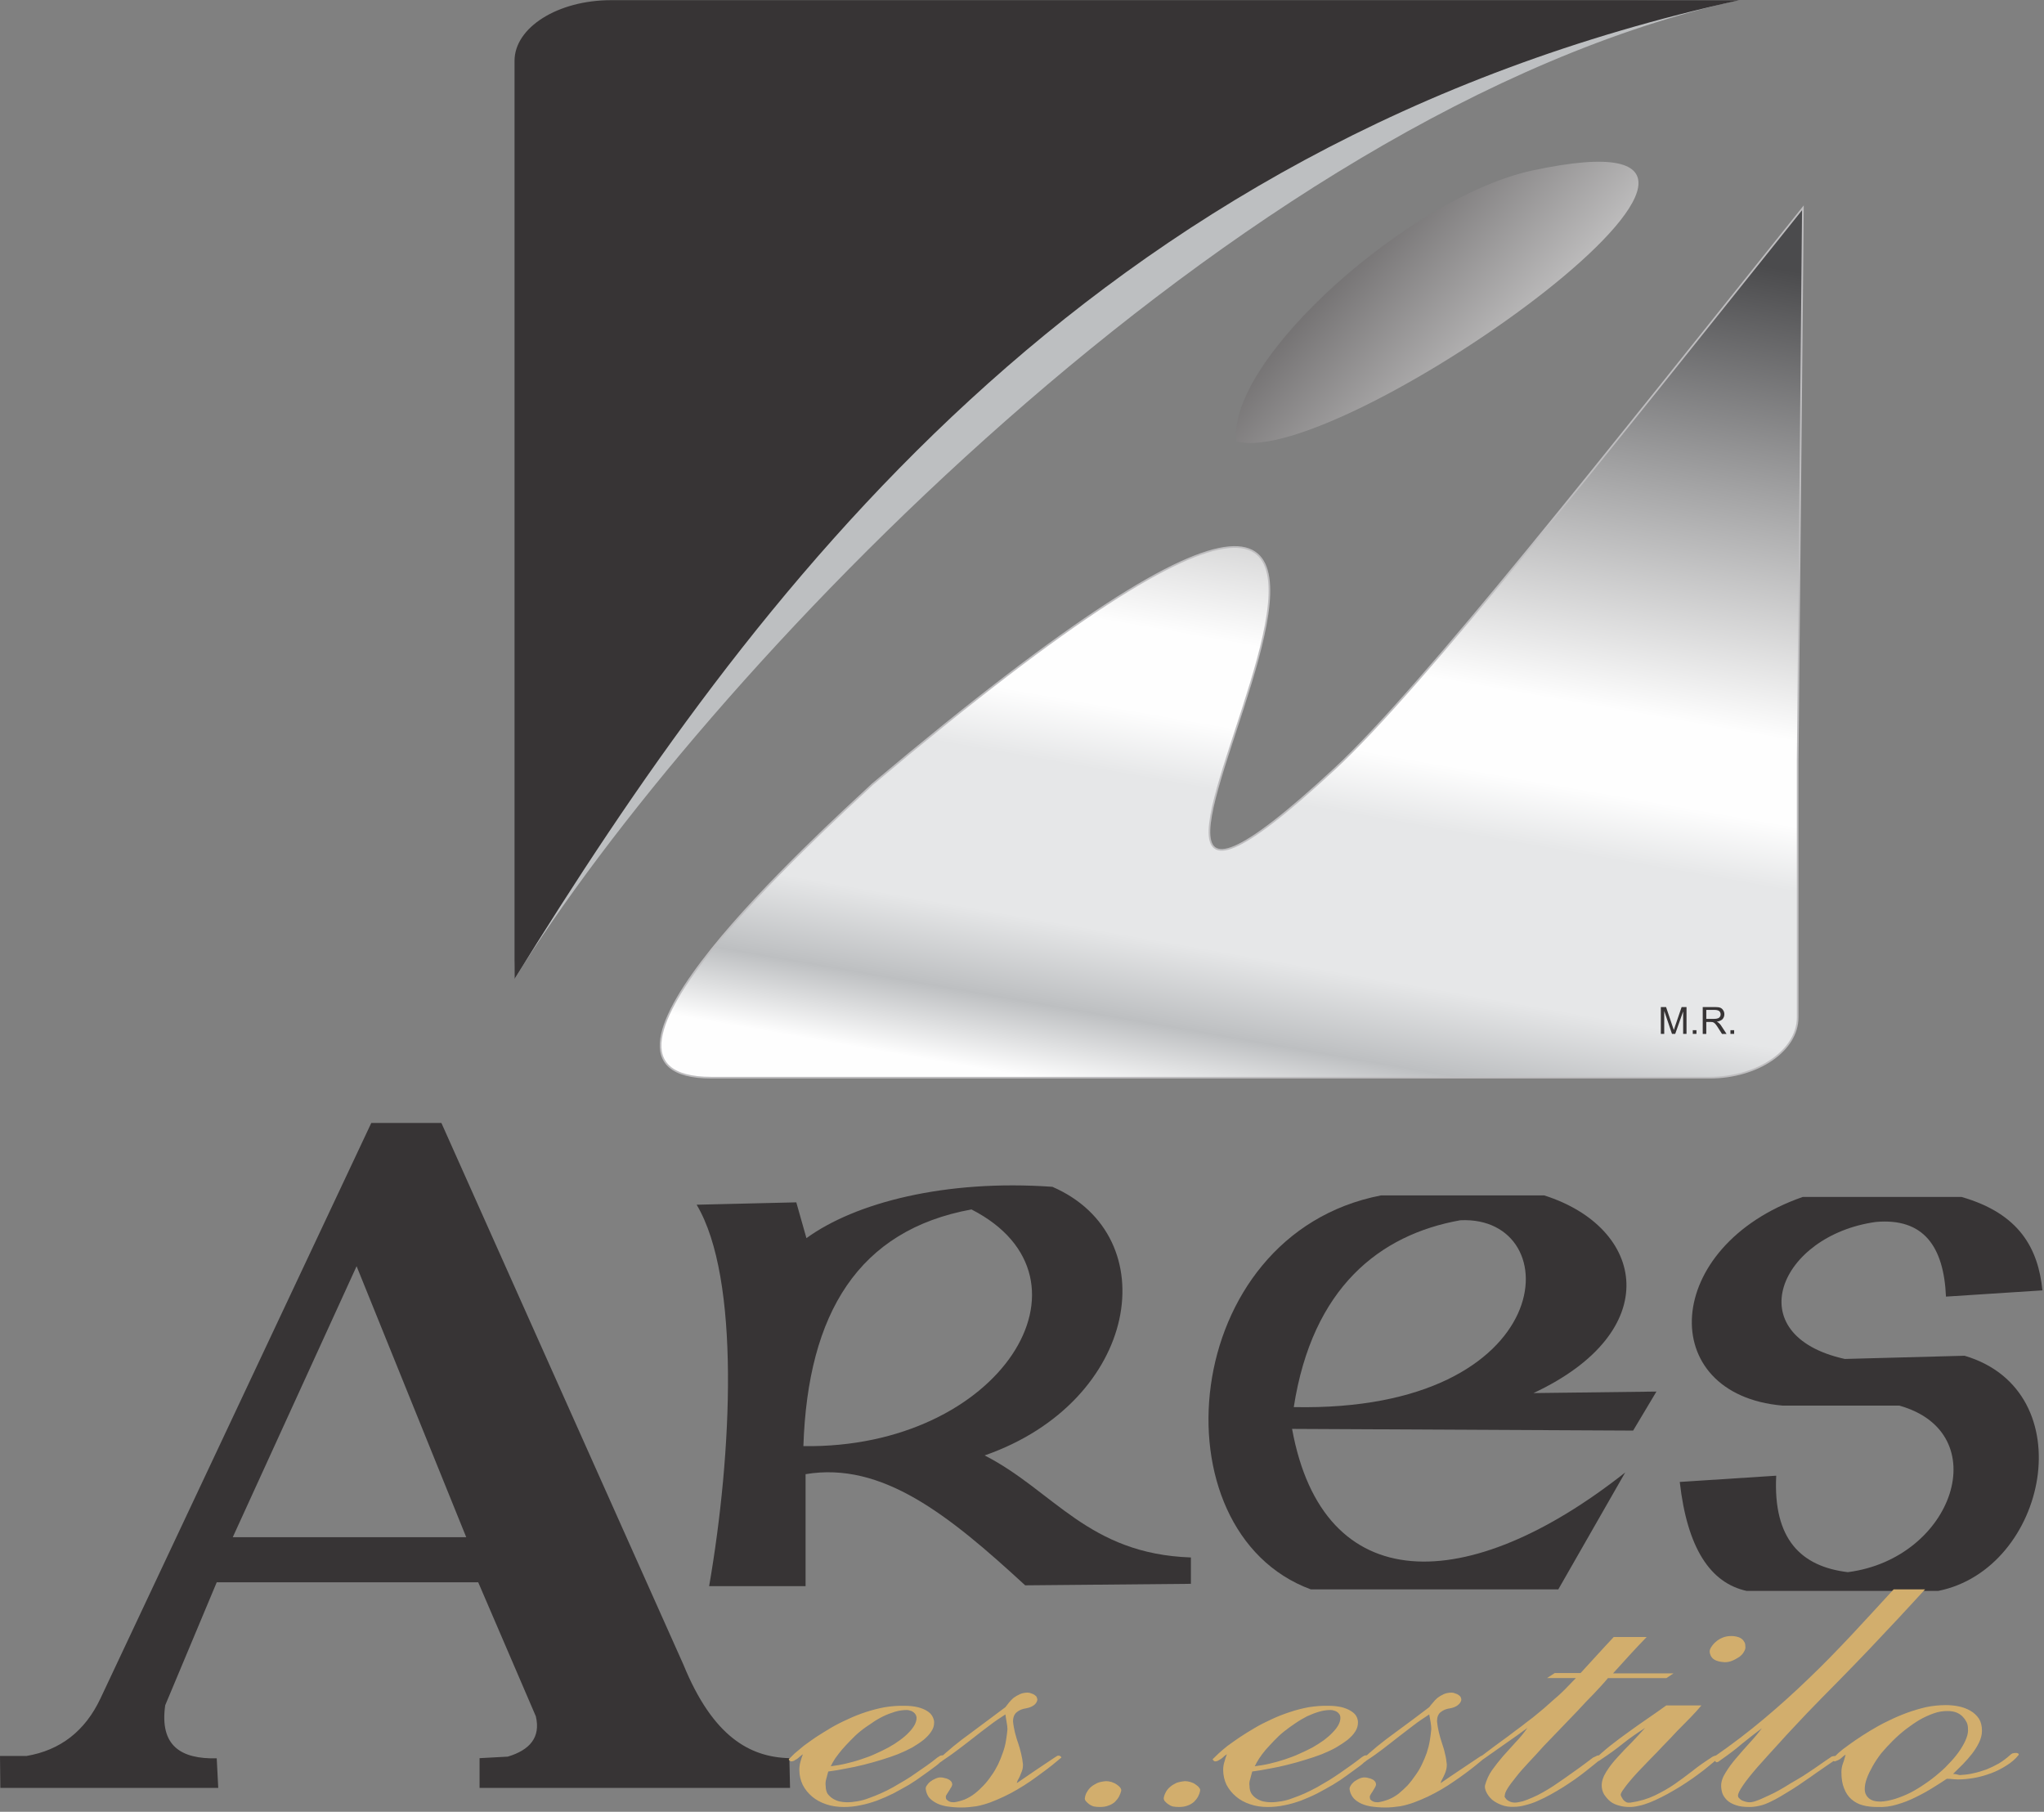 <?xml version="1.0" encoding="UTF-8" standalone="no"?><!DOCTYPE svg PUBLIC "-//W3C//DTD SVG 1.1//EN" "http://www.w3.org/Graphics/SVG/1.1/DTD/svg11.dtd"><svg width="100%" height="100%" viewBox="0 0 343 304" version="1.1" xmlns="http://www.w3.org/2000/svg" xmlns:xlink="http://www.w3.org/1999/xlink" xml:space="preserve" xmlns:serif="http://www.serif.com/" style="fill-rule:evenodd;clip-rule:evenodd;"><rect x="0" y="0" width="343" height="304" fill="#808080" stroke="none"/><path d="M152.334,0.907l139.578,-0.907c-84.869,18.68 -174.926,114.746 -205.569,164.268c0,-46.233 53.518,-111.997 53.518,-155.481c0,-4.337 5.613,-7.823 12.473,-7.88Z" style="fill:#bdbfc1;"/><path d="M102.529,0.028l189.383,0c-110.098,24.18 -165.827,99.978 -205.569,164.24l0,-154.063c0,-5.613 7.285,-10.177 16.186,-10.177Z" style="fill:#373435;"/><path d="M207.468,74.041c17.603,5.046 104.23,-57.118 49.691,-45.439c-20.438,4.393 -51.307,31.691 -49.691,45.439Z" style="fill:url(#_Linear1);"/><path d="M302.542,34.866l-0.879,92.92l-0,42.916c-0,5.556 -6.661,10.12 -14.797,10.12l-167.471,0c-27.127,0 18.227,-41.046 27.043,-49.266c134.986,-113.641 11.48,58.677 77.499,-2.523c14.627,-13.55 45.978,-53.433 78.605,-94.167Z" style="fill:url(#_Linear2);stroke:#bebdbf;stroke-width:0.28px;"/><path d="M0,294.633l0.057,5.358l36.567,-0l-0.255,-4.961c-5.982,0.142 -9.61,-2.069 -8.646,-8.901l8.646,-20.636l43.88,-0l9.666,22.479c0.85,3.543 -1.021,5.669 -4.706,6.774l-4.733,0.256l-0,4.989l52.1,-0l-0.113,-4.989c-6.661,-0.171 -12.841,-3.629 -17.773,-15.676l-40.621,-90.907l-11.763,-0l-45.44,96.548c-2.579,5.471 -6.718,8.702 -12.416,9.666l-4.45,0Zm59.839,-82.176l-20.778,45.467l39.175,0l-18.397,-45.467Z" style="fill:#373435;"/><path d="M133.625,201.742l-16.724,0.397c7.37,12.33 5.953,41.754 2.097,64.006l16.186,-0l0,-18.794c12.841,-2.154 24.01,6.832 36.851,18.652l27.808,-0.255l-0,-4.422c-17.263,-0.595 -22.989,-11.169 -34.612,-17.121c25.938,-9.043 30.53,-36.766 11.367,-45.071c-18.028,-1.276 -33.137,2.693 -41.272,8.617l-1.701,-6.009Zm29.395,1.19c22.621,11.566 4.961,40.196 -28.204,39.714c0.737,-22.337 9.269,-36.255 28.204,-39.714Z" style="fill:#373435;"/><path d="M272.721,247.068l-11.225,19.615l-41.527,0c-26.419,-9.751 -22.252,-59.499 11.763,-66.103l27.411,-0c17.008,5.414 20.353,22.79 -1.814,33.165l20.636,-0.255l-3.911,6.548l-57.232,-0.284c5.216,28.574 29.537,28.12 55.899,7.314Zm-27.666,-42.322c18.312,-0.878 16.753,32.259 -27.949,31.352c3.118,-20.07 14.428,-28.942 27.949,-31.352Z" style="fill:#373435;"/><path d="M310.082,263.792c-7.824,-0.935 -12.558,-5.499 -12.019,-16.186l-16.186,1.049c1.247,11.055 5.103,16.951 11.225,18.284l32.145,-0c18.34,-3.657 24.492,-33.534 4.422,-39.459l-20.097,0.539c-18.029,-3.997 -10.97,-20.75 5.215,-22.989c8.051,-0.709 11.396,4.167 11.764,12.529l16.186,-1.049c-0.709,-6.973 -3.798,-12.869 -13.578,-15.675l-26.646,-0c-23.641,8.248 -24.746,33.137 -3.401,35.008l19.587,-0c16.243,4.507 9.184,25.653 -8.617,27.949Z" style="fill:#373435;"/><g id="_1944426138816"><path d="M151.795,286.214c0.822,0 1.559,0.085 2.183,0.227c0.652,0.17 1.162,0.368 1.559,0.624c0.425,0.255 0.709,0.538 0.907,0.878c0.199,0.369 0.312,0.709 0.312,1.049c-0,0.567 -0.142,1.049 -0.482,1.531c-0.312,0.51 -0.765,0.964 -1.304,1.417c-0.539,0.425 -1.19,0.851 -1.899,1.276c-0.737,0.397 -1.531,0.765 -2.438,1.134c-0.879,0.34 -1.814,0.652 -2.75,0.935c-0.963,0.312 -1.955,0.567 -2.948,0.822c-1.02,0.255 -2.041,0.482 -3.061,0.652c-0.992,0.198 -1.956,0.369 -2.891,0.482c-0.114,0.453 -0.227,0.879 -0.34,1.276c-0.114,0.396 -0.142,0.765 -0.086,1.162c0,0.51 0.114,0.907 0.284,1.247c0.227,0.312 0.51,0.595 0.85,0.822c0.34,0.227 0.737,0.397 1.163,0.51c0.425,0.085 0.85,0.142 1.247,0.142c0.595,0 1.19,-0.057 1.814,-0.17c0.652,-0.113 1.276,-0.284 1.928,-0.539c0.623,-0.226 1.303,-0.482 1.984,-0.793c0.708,-0.312 1.389,-0.652 2.041,-1.021c0.652,-0.368 1.332,-0.765 1.984,-1.162c0.68,-0.397 1.304,-0.822 1.899,-1.247c0.624,-0.425 1.219,-0.851 1.843,-1.276c0.595,-0.425 1.162,-0.85 1.672,-1.275c0.114,-0.086 0.255,-0.171 0.397,-0.256c0.142,-0.113 0.34,-0.141 0.567,-0.141c0.057,-0 0.142,0.028 0.255,0.113c0.113,0.057 0.142,0.142 0.085,0.227c-0.057,0.113 -0.227,0.34 -0.567,0.623c-0.312,0.312 -0.737,0.681 -1.304,1.078c-0.538,0.425 -1.162,0.85 -1.871,1.36c-0.68,0.51 -1.445,1.021 -2.267,1.531c-0.851,0.482 -1.701,0.964 -2.608,1.446c-0.907,0.453 -1.814,0.85 -2.778,1.219c-0.964,0.34 -1.899,0.623 -2.835,0.793c-0.907,0.199 -1.842,0.284 -2.749,0.284c-1.049,-0 -2.041,-0.142 -2.948,-0.454c-0.936,-0.312 -1.701,-0.737 -2.382,-1.304c-0.652,-0.567 -1.19,-1.219 -1.559,-1.956c-0.368,-0.765 -0.567,-1.615 -0.567,-2.523c0,-0.425 0.057,-0.878 0.171,-1.303c0.113,-0.454 0.255,-0.879 0.425,-1.304c-0.227,0.141 -0.425,0.311 -0.652,0.51c-0.199,0.198 -0.397,0.34 -0.652,0.453c-0.114,0.085 -0.199,0.142 -0.34,0.17c-0.114,0.057 -0.227,0.057 -0.341,0.057c-0.113,-0.028 -0.198,-0.085 -0.311,-0.198c-0.085,-0.085 -0.085,-0.142 -0.029,-0.199c0.227,-0.226 0.539,-0.538 0.936,-0.935c0.425,-0.369 0.935,-0.794 1.53,-1.276c0.596,-0.453 1.304,-0.935 2.07,-1.474c0.793,-0.51 1.615,-1.02 2.466,-1.53c0.879,-0.511 1.814,-0.993 2.835,-1.446c0.992,-0.482 2.04,-0.879 3.061,-1.219c1.049,-0.34 2.126,-0.624 3.231,-0.822c1.078,-0.17 2.183,-0.255 3.26,-0.227Zm0.369,0.709c-0.624,-0 -1.276,0.085 -1.956,0.283c-0.652,0.199 -1.332,0.454 -1.984,0.766c-0.681,0.34 -1.333,0.708 -1.956,1.162c-0.652,0.425 -1.276,0.85 -1.871,1.332c-0.595,0.482 -1.162,1.021 -1.673,1.559c-0.538,0.539 -0.992,1.049 -1.445,1.559c-0.425,0.51 -0.794,0.992 -1.134,1.474c-0.312,0.482 -0.567,0.936 -0.737,1.304c0.879,-0.113 1.729,-0.255 2.551,-0.453c0.85,-0.199 1.701,-0.426 2.523,-0.709c0.85,-0.283 1.672,-0.567 2.438,-0.935c0.765,-0.341 1.53,-0.709 2.211,-1.078c0.708,-0.396 1.332,-0.793 1.899,-1.218c0.595,-0.426 1.077,-0.851 1.474,-1.276c0.425,-0.425 0.737,-0.85 0.964,-1.247c0.226,-0.426 0.34,-0.822 0.34,-1.191c-0,-0.198 -0.057,-0.368 -0.142,-0.538c-0.085,-0.142 -0.198,-0.284 -0.34,-0.397c-0.142,-0.114 -0.34,-0.227 -0.567,-0.284c-0.227,-0.085 -0.425,-0.113 -0.595,-0.113Zm20.267,-2.92c0.227,0 0.454,0.057 0.652,0.142c0.199,0.057 0.397,0.142 0.567,0.283c0.17,0.114 0.284,0.227 0.341,0.397c0.056,0.17 0.085,0.284 0.085,0.397c-0.057,0.34 -0.256,0.652 -0.596,0.907c-0.368,0.255 -0.793,0.425 -1.304,0.51c-0.623,0.085 -1.162,0.312 -1.559,0.652c-0.397,0.312 -0.623,0.851 -0.623,1.531c0.056,0.624 0.17,1.219 0.312,1.843c0.17,0.595 0.311,1.19 0.538,1.785c0.199,0.596 0.369,1.191 0.51,1.786c0.142,0.624 0.255,1.219 0.312,1.843c0,0.255 -0.028,0.538 -0.085,0.793c-0.057,0.227 -0.17,0.511 -0.283,0.766c-0.085,0.283 -0.227,0.538 -0.369,0.822c-0.17,0.255 -0.255,0.51 -0.312,0.737c1.049,-0.709 2.098,-1.446 3.147,-2.154c1.105,-0.737 2.182,-1.446 3.26,-2.183c0.056,-0.029 0.141,-0.085 0.283,-0.17c0.085,-0.085 0.199,-0.114 0.34,-0.114c0.114,0 0.227,0.029 0.34,0.142c0.114,0.085 0.142,0.17 0.085,0.199c-0.453,0.396 -0.963,0.793 -1.502,1.247c-0.567,0.453 -1.134,0.879 -1.757,1.332c-0.596,0.454 -1.248,0.907 -1.928,1.389c-0.709,0.482 -1.417,0.935 -2.154,1.361c-0.709,0.425 -1.446,0.822 -2.24,1.19c-0.793,0.369 -1.559,0.709 -2.324,0.992c-0.794,0.284 -1.587,0.511 -2.381,0.652c-0.822,0.114 -1.644,0.199 -2.438,0.199c-0.992,-0 -1.842,-0.085 -2.551,-0.199c-0.737,-0.141 -1.332,-0.34 -1.814,-0.623c-0.511,-0.284 -0.879,-0.596 -1.163,-0.964c-0.226,-0.369 -0.396,-0.765 -0.453,-1.191c-0.057,-0.198 -0.028,-0.425 0.113,-0.652c0.17,-0.255 0.34,-0.481 0.624,-0.708c0.255,-0.199 0.539,-0.369 0.879,-0.511c0.311,-0.141 0.567,-0.198 0.793,-0.198c0.199,0 0.397,0 0.652,0.085c0.284,0.057 0.511,0.113 0.709,0.227c0.198,0.085 0.369,0.227 0.482,0.368c0.113,0.142 0.17,0.341 0.17,0.567c-0.057,0.199 -0.142,0.397 -0.283,0.567c-0.086,0.17 -0.199,0.369 -0.341,0.567c-0.113,0.17 -0.226,0.369 -0.34,0.539c-0.113,0.17 -0.142,0.368 -0.085,0.538c0,0.142 0.057,0.227 0.142,0.284c0.085,0.085 0.198,0.17 0.34,0.255c0.142,0.085 0.284,0.113 0.425,0.142c0.142,-0 0.312,0.028 0.482,0.028c0.595,-0.085 1.191,-0.255 1.786,-0.482c0.595,-0.255 1.162,-0.595 1.672,-0.992c0.539,-0.425 1.021,-0.879 1.474,-1.361c0.482,-0.51 0.908,-1.048 1.304,-1.644c0.426,-0.567 0.766,-1.19 1.106,-1.842c0.312,-0.652 0.567,-1.304 0.794,-1.956c0.255,-0.68 0.425,-1.332 0.538,-2.013c0.114,-0.68 0.199,-1.332 0.255,-1.956c0,-0.34 -0.056,-0.737 -0.141,-1.219c-0.086,-0.453 -0.142,-0.878 -0.199,-1.275c-0.935,0.595 -1.814,1.19 -2.693,1.871c-0.879,0.652 -1.729,1.304 -2.551,1.956c-0.85,0.652 -1.701,1.332 -2.58,1.984c-0.85,0.652 -1.757,1.304 -2.664,1.899c-0.057,0.057 -0.142,0.113 -0.227,0.17c-0.085,0.085 -0.198,0.142 -0.312,0.142c-0.085,-0 -0.226,-0.028 -0.34,-0.085c-0.113,-0.085 -0.142,-0.114 -0.085,-0.17c0.879,-0.851 1.786,-1.644 2.75,-2.438c0.935,-0.765 1.899,-1.502 2.891,-2.211c0.964,-0.737 1.956,-1.446 2.891,-2.154c0.964,-0.709 1.928,-1.446 2.92,-2.183c0.17,-0.227 0.369,-0.482 0.595,-0.765c0.227,-0.284 0.511,-0.567 0.766,-0.794c0.312,-0.227 0.652,-0.425 1.077,-0.624c0.397,-0.17 0.822,-0.255 1.275,-0.255Zm13.182,14.854c0.283,-0 0.595,0.056 0.907,0.141c0.311,0.114 0.595,0.227 0.878,0.426c0.256,0.17 0.454,0.34 0.596,0.538c0.141,0.199 0.198,0.397 0.141,0.567c-0.085,0.312 -0.198,0.624 -0.368,0.936c-0.17,0.311 -0.397,0.595 -0.68,0.878c-0.284,0.255 -0.652,0.482 -1.106,0.624c-0.425,0.17 -0.879,0.227 -1.417,0.227c-0.34,-0 -0.681,-0.029 -0.992,-0.085c-0.312,-0.085 -0.596,-0.227 -0.822,-0.397c-0.227,-0.17 -0.426,-0.369 -0.567,-0.539c-0.142,-0.198 -0.17,-0.397 -0.114,-0.595c0.057,-0.312 0.142,-0.595 0.34,-0.907c0.171,-0.312 0.397,-0.595 0.681,-0.851c0.312,-0.255 0.652,-0.453 1.049,-0.651c0.396,-0.171 0.907,-0.256 1.474,-0.312Zm13.237,-0c0.284,-0 0.596,0.056 0.907,0.141c0.341,0.114 0.624,0.227 0.879,0.426c0.255,0.17 0.454,0.34 0.595,0.538c0.171,0.199 0.199,0.397 0.142,0.567c-0.056,0.312 -0.17,0.624 -0.34,0.936c-0.17,0.311 -0.397,0.595 -0.68,0.878c-0.312,0.255 -0.652,0.482 -1.106,0.624c-0.425,0.17 -0.907,0.227 -1.417,0.227c-0.369,-0 -0.68,-0.029 -1.021,-0.085c-0.311,-0.085 -0.566,-0.227 -0.793,-0.397c-0.255,-0.17 -0.425,-0.369 -0.596,-0.539c-0.113,-0.198 -0.17,-0.397 -0.113,-0.595c0.057,-0.312 0.17,-0.595 0.34,-0.907c0.17,-0.312 0.397,-0.595 0.709,-0.851c0.283,-0.255 0.624,-0.453 1.02,-0.651c0.426,-0.171 0.907,-0.256 1.474,-0.312Zm24.095,-12.643c0.822,0 1.531,0.085 2.183,0.227c0.623,0.17 1.133,0.368 1.53,0.624c0.425,0.255 0.737,0.538 0.936,0.878c0.198,0.369 0.283,0.709 0.283,1.049c0,0.567 -0.142,1.049 -0.453,1.531c-0.312,0.51 -0.766,0.964 -1.304,1.417c-0.567,0.425 -1.191,0.851 -1.928,1.276c-0.709,0.397 -1.502,0.765 -2.409,1.134c-0.907,0.34 -1.814,0.652 -2.778,0.935c-0.964,0.312 -1.928,0.567 -2.948,0.822c-1.021,0.255 -2.013,0.482 -3.033,0.652c-1.021,0.198 -1.985,0.369 -2.892,0.482c-0.141,0.453 -0.226,0.879 -0.34,1.276c-0.142,0.396 -0.17,0.765 -0.113,1.162c-0,0.51 0.113,0.907 0.312,1.247c0.198,0.312 0.481,0.595 0.822,0.822c0.34,0.227 0.737,0.397 1.162,0.51c0.425,0.085 0.879,0.142 1.275,0.142c0.567,-0 1.163,-0.057 1.815,-0.17c0.623,-0.113 1.275,-0.284 1.899,-0.539c0.652,-0.226 1.304,-0.482 2.012,-0.793c0.681,-0.312 1.361,-0.652 2.041,-1.021c0.652,-0.368 1.304,-0.765 1.985,-1.162c0.652,-0.397 1.275,-0.822 1.899,-1.247c0.595,-0.425 1.219,-0.851 1.814,-1.276c0.595,-0.425 1.162,-0.85 1.701,-1.275c0.113,-0.086 0.227,-0.171 0.397,-0.256c0.141,-0.113 0.311,-0.141 0.538,-0.141c0.085,-0 0.17,0.028 0.284,0.113c0.085,0.057 0.141,0.142 0.056,0.227c-0.056,0.113 -0.226,0.34 -0.538,0.623c-0.312,0.312 -0.737,0.681 -1.304,1.078c-0.567,0.425 -1.191,0.85 -1.871,1.36c-0.68,0.51 -1.446,1.021 -2.296,1.531c-0.822,0.482 -1.701,0.964 -2.608,1.446c-0.879,0.453 -1.814,0.85 -2.75,1.219c-0.963,0.34 -1.899,0.623 -2.834,0.793c-0.907,0.199 -1.843,0.284 -2.778,0.284c-1.021,-0 -2.013,-0.142 -2.92,-0.454c-0.935,-0.312 -1.729,-0.737 -2.381,-1.304c-0.68,-0.567 -1.191,-1.219 -1.587,-1.956c-0.369,-0.765 -0.567,-1.615 -0.567,-2.523c-0,-0.425 0.056,-0.878 0.198,-1.303c0.114,-0.454 0.255,-0.879 0.425,-1.304c-0.255,0.141 -0.453,0.311 -0.652,0.51c-0.198,0.198 -0.425,0.34 -0.652,0.453c-0.113,0.085 -0.226,0.142 -0.34,0.17c-0.113,0.057 -0.255,0.057 -0.368,0.057c-0.114,-0.028 -0.199,-0.085 -0.284,-0.198c-0.085,-0.085 -0.113,-0.142 -0.056,-0.199c0.226,-0.226 0.566,-0.538 0.963,-0.935c0.397,-0.369 0.907,-0.794 1.503,-1.276c0.623,-0.453 1.304,-0.935 2.097,-1.474c0.766,-0.51 1.588,-1.02 2.466,-1.53c0.851,-0.511 1.815,-0.993 2.807,-1.446c1.02,-0.482 2.041,-0.879 3.09,-1.219c1.02,-0.34 2.097,-0.624 3.203,-0.822c1.105,-0.17 2.182,-0.255 3.288,-0.227Zm0.34,0.709c-0.624,-0 -1.276,0.085 -1.928,0.283c-0.68,0.199 -1.332,0.454 -2.012,0.766c-0.652,0.34 -1.304,0.708 -1.956,1.162c-0.624,0.425 -1.247,0.85 -1.843,1.332c-0.623,0.482 -1.19,1.021 -1.7,1.559c-0.511,0.539 -0.992,1.049 -1.446,1.559c-0.425,0.51 -0.794,0.992 -1.106,1.474c-0.311,0.482 -0.566,0.936 -0.737,1.304c0.851,-0.113 1.73,-0.255 2.552,-0.453c0.85,-0.199 1.672,-0.426 2.522,-0.709c0.823,-0.283 1.645,-0.567 2.41,-0.935c0.794,-0.341 1.531,-0.709 2.239,-1.078c0.681,-0.396 1.304,-0.793 1.9,-1.218c0.566,-0.426 1.048,-0.851 1.445,-1.276c0.425,-0.425 0.737,-0.85 0.964,-1.247c0.227,-0.426 0.34,-0.822 0.34,-1.191c0,-0.198 -0.028,-0.368 -0.113,-0.538c-0.085,-0.142 -0.199,-0.284 -0.34,-0.397c-0.142,-0.114 -0.341,-0.227 -0.567,-0.284c-0.227,-0.085 -0.426,-0.113 -0.624,-0.113Zm20.296,-2.92c0.227,0 0.454,0.057 0.624,0.142c0.226,0.057 0.397,0.142 0.595,0.283c0.142,0.114 0.283,0.227 0.34,0.397c0.057,0.17 0.085,0.284 0.085,0.397c-0.056,0.34 -0.283,0.652 -0.623,0.907c-0.341,0.255 -0.766,0.425 -1.276,0.51c-0.652,0.085 -1.162,0.312 -1.587,0.652c-0.397,0.312 -0.596,0.851 -0.596,1.531c0.057,0.624 0.17,1.219 0.312,1.843c0.142,0.595 0.312,1.19 0.51,1.785c0.199,0.596 0.397,1.191 0.511,1.786c0.17,0.624 0.255,1.219 0.311,1.843c0,0.255 -0.028,0.538 -0.085,0.793c-0.056,0.227 -0.141,0.511 -0.255,0.766c-0.113,0.283 -0.255,0.538 -0.397,0.822c-0.141,0.255 -0.255,0.51 -0.311,0.737c1.048,-0.709 2.097,-1.446 3.174,-2.154c1.078,-0.737 2.155,-1.446 3.26,-2.183c0.057,-0.029 0.142,-0.085 0.255,-0.17c0.114,-0.085 0.227,-0.114 0.341,-0.114c0.113,0 0.226,0.029 0.368,0.142c0.085,0.085 0.113,0.17 0.057,0.199c-0.454,0.396 -0.964,0.793 -1.503,1.247c-0.538,0.453 -1.134,0.879 -1.729,1.332c-0.595,0.454 -1.247,0.907 -1.956,1.389c-0.68,0.482 -1.417,0.935 -2.126,1.361c-0.737,0.425 -1.474,0.822 -2.239,1.19c-0.794,0.369 -1.587,0.709 -2.353,0.992c-0.794,0.284 -1.587,0.511 -2.381,0.652c-0.822,0.114 -1.616,0.199 -2.409,0.199c-0.992,-0 -1.871,-0.085 -2.58,-0.199c-0.709,-0.141 -1.332,-0.34 -1.814,-0.623c-0.51,-0.284 -0.879,-0.596 -1.134,-0.964c-0.255,-0.369 -0.425,-0.765 -0.482,-1.191c-0.057,-0.198 0,-0.425 0.142,-0.652c0.142,-0.255 0.34,-0.481 0.595,-0.708c0.284,-0.199 0.567,-0.369 0.879,-0.511c0.312,-0.141 0.595,-0.198 0.822,-0.198c0.17,0 0.397,0 0.652,0.085c0.255,0.057 0.482,0.113 0.68,0.227c0.227,0.085 0.369,0.227 0.482,0.368c0.114,0.142 0.17,0.341 0.17,0.567c-0.056,0.199 -0.141,0.397 -0.255,0.567c-0.113,0.17 -0.227,0.369 -0.34,0.567c-0.113,0.17 -0.255,0.369 -0.34,0.539c-0.114,0.17 -0.142,0.368 -0.085,0.538c-0,0.142 0.028,0.227 0.113,0.284c0.085,0.085 0.199,0.17 0.34,0.255c0.17,0.085 0.284,0.113 0.454,0.142c0.142,-0 0.283,0.028 0.453,0.028c0.596,-0.085 1.191,-0.255 1.786,-0.482c0.624,-0.255 1.191,-0.595 1.701,-0.992c0.51,-0.425 0.992,-0.879 1.474,-1.361c0.454,-0.51 0.879,-1.048 1.276,-1.644c0.425,-0.567 0.793,-1.19 1.105,-1.842c0.312,-0.652 0.595,-1.304 0.822,-1.956c0.227,-0.68 0.397,-1.332 0.51,-2.013c0.114,-0.68 0.199,-1.332 0.256,-1.956c-0,-0.34 -0.029,-0.737 -0.114,-1.219c-0.085,-0.453 -0.17,-0.878 -0.227,-1.275c-0.907,0.595 -1.814,1.19 -2.693,1.871c-0.85,0.652 -1.7,1.304 -2.551,1.956c-0.85,0.652 -1.672,1.332 -2.551,1.984c-0.85,0.652 -1.757,1.304 -2.693,1.899c-0.057,0.057 -0.113,0.113 -0.198,0.17c-0.114,0.085 -0.199,0.142 -0.312,0.142c-0.113,-0 -0.227,-0.028 -0.34,-0.085c-0.142,-0.085 -0.17,-0.114 -0.085,-0.17c0.85,-0.851 1.757,-1.644 2.721,-2.438c0.935,-0.765 1.928,-1.502 2.891,-2.211c0.992,-0.737 1.956,-1.446 2.92,-2.154c0.964,-0.709 1.899,-1.446 2.891,-2.183c0.17,-0.227 0.369,-0.482 0.624,-0.765c0.227,-0.284 0.482,-0.567 0.765,-0.794c0.284,-0.227 0.624,-0.425 1.049,-0.624c0.397,-0.17 0.822,-0.255 1.304,-0.255Zm26.249,-2.438c-0.68,0.822 -1.502,1.701 -2.381,2.637c-0.907,0.907 -1.814,1.87 -2.721,2.863c-0.936,0.963 -1.9,1.984 -2.863,2.976c-0.993,1.02 -1.928,2.013 -2.835,2.948c-0.879,0.992 -1.729,1.899 -2.551,2.778c-0.794,0.85 -1.503,1.644 -2.07,2.381c-0.566,0.709 -1.048,1.332 -1.389,1.871c-0.34,0.538 -0.51,0.964 -0.51,1.275c-0.056,0.114 -0.028,0.227 0.085,0.369c0.085,0.142 0.227,0.283 0.369,0.397c0.17,0.113 0.34,0.198 0.538,0.283c0.199,0.057 0.426,0.114 0.652,0.114c0.397,-0 0.851,-0.085 1.389,-0.227c0.511,-0.17 1.049,-0.369 1.616,-0.624c0.595,-0.255 1.162,-0.538 1.758,-0.878c0.566,-0.312 1.162,-0.681 1.729,-1.049c0.567,-0.397 1.162,-0.794 1.785,-1.219c0.596,-0.425 1.191,-0.851 1.758,-1.247c0.595,-0.426 1.134,-0.794 1.644,-1.191c0.539,-0.397 1.021,-0.765 1.474,-1.105c0.17,-0.086 0.34,-0.171 0.539,-0.256c0.17,-0.113 0.368,-0.141 0.595,-0.141c0.113,-0 0.255,0.028 0.397,0.141c0.142,0.085 0.142,0.17 0.028,0.256c-0.283,0.283 -0.68,0.595 -1.162,0.992c-0.482,0.368 -0.992,0.793 -1.559,1.247c-0.539,0.425 -1.134,0.879 -1.814,1.361c-0.652,0.453 -1.333,0.907 -2.041,1.36c-0.681,0.425 -1.418,0.851 -2.126,1.247c-0.709,0.397 -1.418,0.737 -2.126,1.049c-0.681,0.312 -1.389,0.539 -2.069,0.709c-0.709,0.198 -1.333,0.283 -1.928,0.283c-0.737,0.029 -1.417,-0.056 -2.069,-0.311c-0.624,-0.227 -1.163,-0.539 -1.616,-0.908c-0.425,-0.396 -0.737,-0.822 -0.936,-1.247c-0.198,-0.397 -0.283,-0.793 -0.226,-1.134c0.255,-0.907 0.623,-1.757 1.162,-2.522c0.567,-0.794 1.19,-1.588 1.871,-2.382c0.708,-0.793 1.417,-1.587 2.126,-2.352c0.737,-0.766 1.389,-1.559 1.956,-2.381c-1.134,0.85 -2.353,1.7 -3.572,2.551c-1.191,0.85 -2.409,1.701 -3.628,2.551c-0.114,0.085 -0.199,0.142 -0.284,0.198c-0.085,0.057 -0.227,0.142 -0.397,0.199c-0.056,-0.057 -0.113,-0.142 -0.17,-0.199c-0.056,-0.056 -0.113,-0.113 -0.17,-0.198c0.907,-0.68 1.786,-1.361 2.636,-1.984c0.822,-0.596 1.645,-1.191 2.438,-1.786c0.766,-0.567 1.474,-1.134 2.155,-1.616c0.652,-0.51 1.303,-1.02 1.955,-1.502c0.624,-0.511 1.219,-1.021 1.815,-1.503c0.567,-0.51 1.162,-1.02 1.757,-1.559c0.624,-0.51 1.219,-1.077 1.786,-1.644c0.567,-0.595 1.19,-1.219 1.814,-1.871l-4.847,0l1.304,-0.85l4.337,-0c0.935,-1.021 1.842,-2.013 2.778,-3.033c0.907,-0.992 1.842,-2.013 2.778,-3.005l5.527,0c-0.964,0.992 -1.927,2.013 -2.834,3.005c-0.936,1.02 -1.871,2.041 -2.807,3.09l10.148,-0l-1.19,0.793l-9.808,0Zm20.721,-7.058c0.284,0 0.567,0.028 0.794,0.085c0.283,0.057 0.538,0.142 0.765,0.284c0.227,0.141 0.425,0.311 0.539,0.538c0.17,0.199 0.227,0.454 0.227,0.766c0.056,0.311 -0,0.623 -0.227,0.963c-0.17,0.34 -0.454,0.624 -0.794,0.879c-0.368,0.227 -0.737,0.454 -1.162,0.624c-0.397,0.17 -0.822,0.255 -1.276,0.255c-0.482,-0.029 -0.85,-0.085 -1.19,-0.199c-0.312,-0.085 -0.567,-0.226 -0.766,-0.396c-0.198,-0.171 -0.34,-0.369 -0.425,-0.596c-0.085,-0.198 -0.142,-0.397 -0.142,-0.595c0,-0.227 0.086,-0.51 0.312,-0.822c0.199,-0.312 0.454,-0.595 0.766,-0.85c0.311,-0.284 0.708,-0.511 1.134,-0.681c0.425,-0.17 0.907,-0.255 1.445,-0.255Zm-14.485,15.421c-1.389,0.878 -2.636,1.757 -3.742,2.636c-1.077,0.879 -2.267,1.729 -3.543,2.579c-0.113,0.085 -0.255,0.17 -0.368,0.255c-0.17,0.114 -0.284,0.142 -0.426,0.142c-0.113,0 -0.226,-0.028 -0.368,-0.085c-0.142,-0.057 -0.199,-0.085 -0.142,-0.142c0.879,-0.85 1.786,-1.644 2.778,-2.437c0.992,-0.766 1.984,-1.531 3.033,-2.268c1.049,-0.765 2.098,-1.502 3.175,-2.239c1.077,-0.738 2.126,-1.475 3.146,-2.212l5.897,0c-0.511,0.624 -1.134,1.304 -1.843,2.041c-0.737,0.737 -1.474,1.474 -2.239,2.268c-0.737,0.794 -1.503,1.616 -2.296,2.41c-0.766,0.822 -1.503,1.587 -2.24,2.324c-0.708,0.737 -1.389,1.446 -2.041,2.126c-0.623,0.68 -1.162,1.276 -1.587,1.814c-0.454,0.539 -0.766,1.021 -1.021,1.361c-0.226,0.368 -0.311,0.623 -0.255,0.737c0.057,0.17 0.142,0.312 0.227,0.453c0.085,0.17 0.17,0.284 0.312,0.426c0.113,0.113 0.255,0.198 0.425,0.283c0.17,0.085 0.397,0.085 0.68,0.057c1.531,-0.227 2.863,-0.624 4.054,-1.191c1.162,-0.567 2.296,-1.19 3.316,-1.899c1.049,-0.737 2.07,-1.474 3.033,-2.239c0.993,-0.794 2.013,-1.503 3.034,-2.155c0.113,-0.113 0.283,-0.198 0.453,-0.283c0.17,-0.085 0.34,-0.114 0.51,-0.114c0.114,0 0.227,0.029 0.341,0.114c0.113,0.085 0.141,0.141 0.085,0.227c-0.511,0.425 -1.049,0.878 -1.645,1.36c-0.566,0.482 -1.19,0.964 -1.814,1.417c-0.623,0.482 -1.304,0.936 -1.984,1.389c-0.709,0.482 -1.389,0.908 -2.098,1.304c-0.708,0.426 -1.389,0.794 -2.069,1.134c-0.709,0.369 -1.361,0.652 -1.984,0.907c-0.652,0.255 -1.247,0.454 -1.843,0.567c-0.567,0.142 -1.077,0.199 -1.559,0.199c-0.567,-0 -1.162,-0.057 -1.729,-0.227c-0.567,-0.142 -1.077,-0.369 -1.474,-0.68c-0.397,-0.312 -0.737,-0.709 -1.049,-1.163c-0.283,-0.453 -0.425,-0.992 -0.425,-1.559c0,-0.737 0.284,-1.53 0.794,-2.324c0.51,-0.822 1.134,-1.616 1.899,-2.438c0.737,-0.822 1.531,-1.644 2.353,-2.466c0.793,-0.822 1.53,-1.644 2.239,-2.409Z" style="fill:#d2ae6d;fill-rule:nonzero;"/><path d="M291.657,301.351c-0,0.114 0.056,0.255 0.198,0.369c0.114,0.141 0.255,0.255 0.454,0.368c0.226,0.085 0.425,0.17 0.652,0.227c0.255,0.057 0.425,0.085 0.623,0.085c0.284,0 0.624,-0.057 1.021,-0.198c0.425,-0.142 0.878,-0.312 1.389,-0.567c0.538,-0.227 1.077,-0.511 1.7,-0.794c0.596,-0.312 1.219,-0.652 1.871,-1.049c0.624,-0.397 1.276,-0.794 1.985,-1.19c0.708,-0.397 1.36,-0.822 1.984,-1.248c0.652,-0.425 1.275,-0.85 1.871,-1.275c0.623,-0.425 1.162,-0.822 1.701,-1.162c0.113,-0.114 0.255,-0.199 0.425,-0.227c0.17,-0.057 0.34,-0.057 0.538,-0.057c0.029,0 0.085,0 0.142,0.028c0.057,0 0.142,0.029 0.227,0.085c0.085,0.029 0.142,0.085 0.17,0.114c0.028,0.028 0.028,0.057 -0.028,0.113c-0.652,0.34 -1.276,0.737 -1.9,1.191c-0.652,0.453 -1.275,0.879 -1.927,1.332c-0.624,0.454 -1.276,0.907 -1.956,1.361c-0.652,0.482 -1.332,0.907 -1.984,1.332c-0.681,0.425 -1.333,0.822 -1.956,1.191c-0.624,0.368 -1.248,0.708 -1.871,0.992c-0.595,0.283 -1.191,0.51 -1.758,0.623c-0.595,0.142 -1.134,0.199 -1.644,0.199c-0.935,-0 -1.701,-0.085 -2.296,-0.312c-0.623,-0.199 -1.105,-0.482 -1.474,-0.822c-0.368,-0.369 -0.652,-0.766 -0.794,-1.191c-0.141,-0.453 -0.198,-0.878 -0.198,-1.247c0,-0.652 0.227,-1.389 0.737,-2.183c0.482,-0.793 1.077,-1.615 1.814,-2.466c0.709,-0.85 1.474,-1.701 2.24,-2.551c0.793,-0.85 1.474,-1.672 2.041,-2.438c-1.134,0.851 -2.268,1.729 -3.345,2.608c-1.049,0.907 -2.183,1.758 -3.402,2.608c-0.113,0.085 -0.255,0.17 -0.397,0.283c-0.141,0.142 -0.312,0.199 -0.482,0.199c-0.056,-0 -0.113,-0.057 -0.17,-0.142c-0.056,-0.057 -0.113,-0.17 -0.17,-0.283c-0.057,-0.114 -0.113,-0.227 -0.142,-0.312c-0.028,-0.085 0,-0.142 0.057,-0.142c3.062,-2.126 5.896,-4.28 8.476,-6.463c2.608,-2.183 5.102,-4.45 7.512,-6.775c2.409,-2.296 4.733,-4.705 7.058,-7.171c2.324,-2.495 4.677,-5.046 7.115,-7.711l5.272,0c-1.332,1.446 -2.778,3.034 -4.365,4.734c-1.588,1.701 -3.26,3.459 -4.989,5.301c-1.729,1.814 -3.487,3.628 -5.273,5.443c-1.814,1.814 -3.515,3.571 -5.187,5.3c-1.616,1.73 -3.175,3.345 -4.564,4.904c-1.417,1.559 -2.664,2.92 -3.741,4.139c-1.049,1.219 -1.9,2.268 -2.467,3.118c-0.567,0.85 -0.85,1.417 -0.793,1.729Zm34.866,-15.25c0.68,-0 1.389,0.056 2.097,0.198c0.737,0.142 1.418,0.397 2.013,0.737c0.595,0.34 1.077,0.794 1.446,1.333c0.34,0.538 0.51,1.218 0.51,2.04c-0,0.652 -0.17,1.304 -0.482,1.956c-0.312,0.652 -0.709,1.276 -1.162,1.871c-0.482,0.624 -0.992,1.191 -1.559,1.786c-0.595,0.567 -1.134,1.106 -1.644,1.616c0.227,-0 0.453,0.056 0.737,0.113c0.255,0.085 0.482,0.114 0.737,0.057c0.623,-0.028 1.275,-0.114 1.984,-0.284c0.68,-0.141 1.389,-0.368 2.126,-0.623c0.709,-0.284 1.417,-0.624 2.069,-0.992c0.652,-0.397 1.276,-0.851 1.871,-1.389c0.114,-0.114 0.255,-0.227 0.425,-0.312c0.17,-0.057 0.369,-0.085 0.624,-0.085c0.113,-0 0.227,0.028 0.34,0.085c0.114,0.085 0.142,0.17 0.085,0.255c-0.51,0.652 -1.19,1.247 -2.012,1.757c-0.794,0.511 -1.673,0.964 -2.58,1.304c-0.935,0.341 -1.871,0.624 -2.863,0.794c-0.992,0.17 -1.871,0.255 -2.693,0.255c-0.34,0 -0.652,-0.028 -0.964,-0.056c-0.255,-0.029 -0.595,-0.057 -0.935,-0.057c-0.624,0.425 -1.389,0.907 -2.296,1.474c-0.907,0.567 -1.871,1.105 -2.863,1.587c-1.021,0.51 -2.069,0.936 -3.175,1.248c-1.077,0.34 -2.211,0.481 -3.373,0.425c-0.851,-0 -1.673,-0.085 -2.381,-0.284c-0.709,-0.17 -1.361,-0.538 -1.899,-0.992c-0.567,-0.482 -0.964,-1.105 -1.248,-1.842c-0.312,-0.737 -0.453,-1.645 -0.453,-2.722c-0,-0.51 0.085,-0.992 0.255,-1.474c0.198,-0.482 0.312,-0.992 0.453,-1.474c-0.226,0.142 -0.453,0.312 -0.623,0.482c-0.17,0.17 -0.369,0.312 -0.596,0.425c-0.113,0.057 -0.226,0.085 -0.34,0.142c-0.113,0.057 -0.226,0.085 -0.283,0.085c-0.114,-0.028 -0.227,-0.057 -0.284,-0.113c-0.085,-0.029 -0.141,-0.085 -0.141,-0.17c0.056,-0.057 0.226,-0.284 0.51,-0.596c0.312,-0.34 0.737,-0.708 1.304,-1.162c0.595,-0.453 1.275,-0.935 2.041,-1.474c0.793,-0.538 1.644,-1.105 2.551,-1.644c0.935,-0.567 1.899,-1.105 2.976,-1.616c1.021,-0.51 2.07,-0.963 3.147,-1.36c1.077,-0.397 2.154,-0.709 3.231,-0.964c1.106,-0.227 2.211,-0.34 3.317,-0.34Zm0.255,0.992c-0.737,-0 -1.531,0.113 -2.296,0.397c-0.794,0.283 -1.559,0.623 -2.353,1.077c-0.765,0.453 -1.531,0.992 -2.324,1.587c-0.794,0.624 -1.531,1.276 -2.211,1.956c-0.681,0.681 -1.333,1.389 -1.928,2.098c-0.567,0.737 -1.049,1.474 -1.446,2.183c-0.396,0.708 -0.737,1.389 -0.963,2.04c-0.227,0.624 -0.34,1.219 -0.34,1.758c-0,0.227 0.028,0.482 0.113,0.737c0.113,0.227 0.227,0.482 0.453,0.68c0.199,0.227 0.454,0.369 0.823,0.511c0.34,0.113 0.765,0.17 1.303,0.17c0.737,-0.029 1.56,-0.199 2.41,-0.454c0.879,-0.283 1.729,-0.624 2.579,-1.049c0.822,-0.425 1.645,-0.935 2.467,-1.502c0.793,-0.539 1.587,-1.134 2.324,-1.786c0.765,-0.624 1.417,-1.304 2.041,-1.984c0.595,-0.652 1.134,-1.332 1.559,-1.984c0.425,-0.652 0.765,-1.276 0.992,-1.9c0.227,-0.595 0.312,-1.134 0.255,-1.644c0,-0.312 -0.056,-0.623 -0.198,-0.964c-0.17,-0.311 -0.34,-0.623 -0.624,-0.907c-0.255,-0.311 -0.595,-0.538 -1.02,-0.737c-0.454,-0.198 -0.992,-0.283 -1.616,-0.283Z" style="fill:#d2ae6d;fill-rule:nonzero;"/></g><path d="M278.702,173.48l0,-4.507l0.879,0l1.077,3.203c0.114,0.284 0.17,0.511 0.227,0.652c0.057,-0.17 0.113,-0.397 0.227,-0.708l1.077,-3.147l0.822,0l0,4.507l-0.567,0l0,-3.77l-1.332,3.77l-0.539,0l-1.304,-3.855l0,3.855l-0.567,0Zm5.358,0l-0,-0.623l0.623,-0l0,0.623l-0.623,0Zm1.672,0l0,-4.507l2.013,0c0.397,0 0.709,0.029 0.935,0.114c0.199,0.085 0.369,0.226 0.482,0.425c0.142,0.198 0.199,0.425 0.199,0.68c-0,0.312 -0.114,0.595 -0.312,0.822c-0.199,0.199 -0.539,0.34 -0.964,0.425c0.17,0.057 0.284,0.142 0.369,0.227c0.17,0.142 0.34,0.34 0.481,0.595l0.794,1.219l-0.765,0l-0.595,-0.935c-0.171,-0.284 -0.312,-0.482 -0.426,-0.624c-0.113,-0.141 -0.226,-0.255 -0.312,-0.312c-0.085,-0.056 -0.17,-0.085 -0.255,-0.113c-0.085,0 -0.198,-0.028 -0.34,-0.028l-0.708,-0l-0,2.012l-0.596,0Zm0.596,-2.523l1.303,0c0.256,0 0.482,-0.028 0.624,-0.085c0.17,-0.056 0.284,-0.141 0.369,-0.283c0.085,-0.113 0.113,-0.255 0.113,-0.397c0,-0.198 -0.085,-0.397 -0.227,-0.538c-0.17,-0.114 -0.397,-0.199 -0.737,-0.199l-1.445,0l-0,1.502Zm4.053,2.523l0,-0.623l0.624,-0l-0,0.623l-0.624,0Z" style="fill:#373435;fill-rule:nonzero;"/><defs><linearGradient id="_Linear1" x1="0" y1="0" x2="1" y2="0" gradientUnits="userSpaceOnUse" gradientTransform="matrix(61.166,54.369,-54.369,61.166,210.586,23.564)"><stop offset="0" style="stop-color:#373435;stop-opacity:1"/><stop offset="1" style="stop-color:#fefefe;stop-opacity:1"/></linearGradient><linearGradient id="_Linear2" x1="0" y1="0" x2="1" y2="0" gradientUnits="userSpaceOnUse" gradientTransform="matrix(27.296,-152.087,152.087,27.296,193.055,183.881)"><stop offset="0" style="stop-color:#fefefe;stop-opacity:1"/><stop offset="0.08" style="stop-color:#bdbfc1;stop-opacity:1"/><stop offset="0.17" style="stop-color:#e6e7e8;stop-opacity:1"/><stop offset="0.34" style="stop-color:#e6e7e8;stop-opacity:1"/><stop offset="0.41" style="stop-color:#fefefe;stop-opacity:1"/><stop offset="0.5" style="stop-color:#fefefe;stop-opacity:1"/><stop offset="1" style="stop-color:#4b4b4d;stop-opacity:1"/></linearGradient></defs></svg>